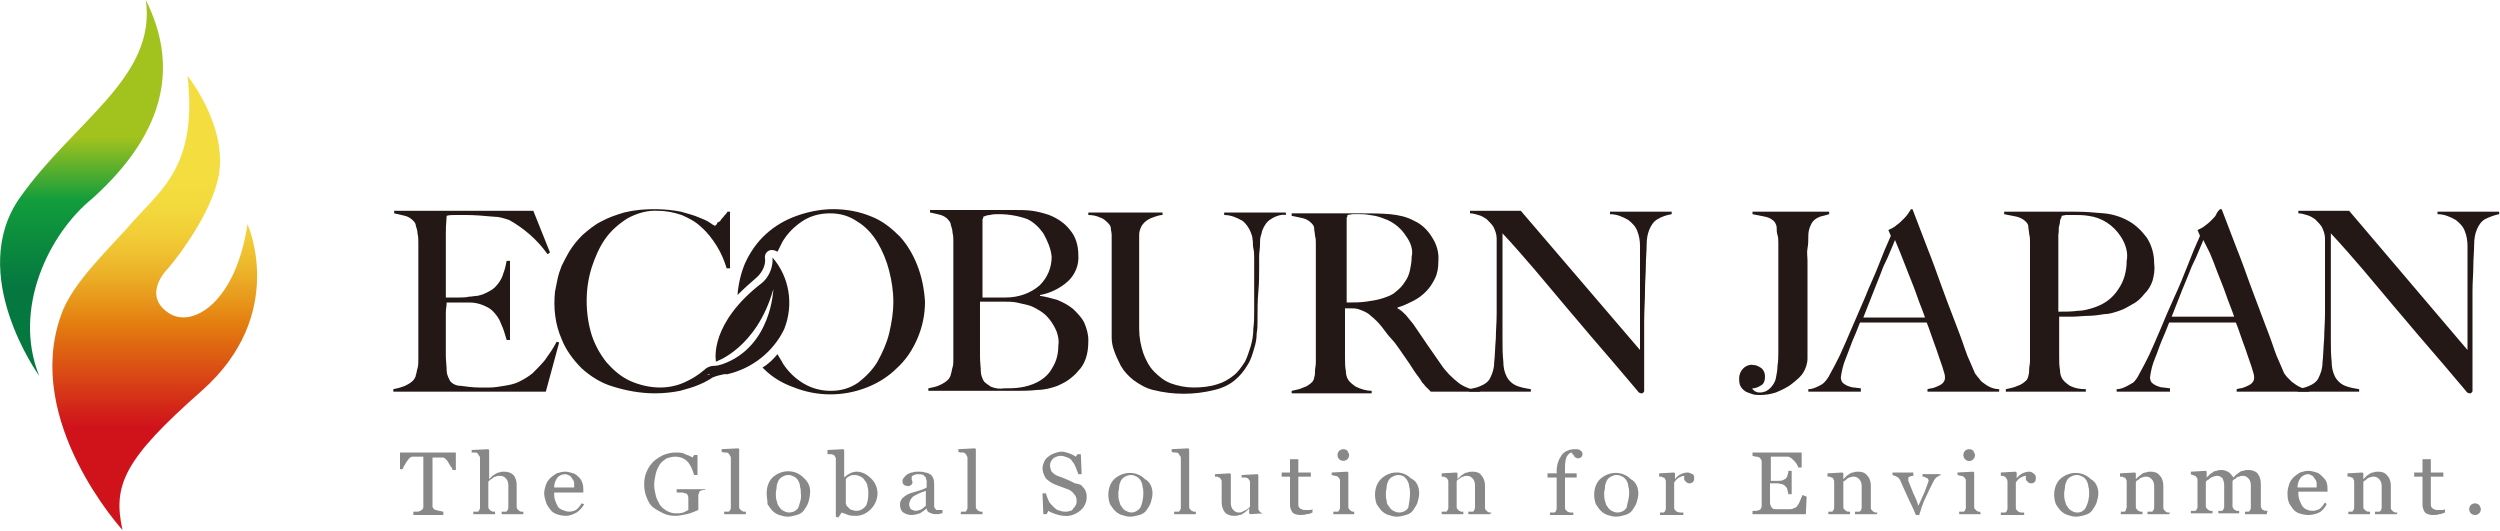 <?xml version="1.0" encoding="utf-8"?>
<!-- Generator: Adobe Illustrator 24.3.0, SVG Export Plug-In . SVG Version: 6.00 Build 0)  -->
<svg version="1.1" id="レイヤー_1" xmlns="http://www.w3.org/2000/svg" xmlns:xlink="http://www.w3.org/1999/xlink" x="0px"
	 y="0px" viewBox="0 0 300 63.7" style="enable-background:new 0 0 300 63.7;" xml:space="preserve">
<style type="text/css">
	.st0{fill:#888888;}
	.st1{fill:url(#SVGID_1_);}
	.st2{fill:url(#SVGID_2_);}
	.st3{fill:#231815;}
</style>
<g>
	<path class="st0" d="M54.7,56.4h-0.4c0-0.2-0.1-0.3-0.2-0.4c-0.1-0.2-0.2-0.3-0.3-0.5c-0.1-0.2-0.2-0.3-0.3-0.4
		c-0.1-0.1-0.2-0.2-0.4-0.2c-0.1,0-0.3,0-0.4,0h-0.8v5.8c0,0.1,0,0.2,0.1,0.3c0.1,0.1,0.2,0.2,0.3,0.2c0.1,0,0.3,0.1,0.4,0.1
		c0.2,0,0.3,0.1,0.5,0.1v0.4h-3.6v-0.4H50c0.1,0,0.3,0,0.4-0.1c0.1,0,0.2-0.1,0.3-0.2c0.1-0.1,0.1-0.2,0.1-0.3v-6H50h-0.5
		c-0.1,0-0.3,0.1-0.4,0.2c-0.1,0.1-0.2,0.3-0.3,0.4c-0.1,0.2-0.2,0.3-0.3,0.5c-0.1,0.1-0.1,0.3-0.2,0.4H48v-2h6.7L54.7,56.4z"/>
	<path class="st0" d="M62.8,61.7h-2.6v-0.3h0.3h0.2c0.1,0,0.2-0.1,0.2-0.2C61,61.1,61,61,61,60.8v-2.6c0-0.3-0.1-0.6-0.3-0.8
		c-0.2-0.2-0.4-0.3-0.7-0.3c-0.2,0-0.4,0-0.5,0.1c-0.2,0-0.3,0.1-0.4,0.2c-0.1,0.1-0.2,0.1-0.3,0.2l-0.2,0.2v3c0,0.1,0,0.2,0.1,0.3
		c0.1,0.1,0.1,0.1,0.2,0.2c0.1,0,0.2,0.1,0.2,0.1h0.3v0.3h-2.6v-0.3h0.3h0.2c0.1,0,0.2-0.1,0.2-0.2c0.1-0.1,0.1-0.2,0.1-0.3V55
		c0-0.1,0-0.2-0.1-0.3c-0.1-0.1-0.1-0.2-0.2-0.3c-0.1-0.1-0.2-0.1-0.3-0.1c-0.1,0-0.3,0-0.4,0V54l2-0.1l0.1,0.1v3.5l0,0l0.3-0.3
		c0.1-0.1,0.2-0.2,0.4-0.3c0.2-0.1,0.3-0.2,0.5-0.2c0.2-0.1,0.4-0.1,0.6-0.1c0.4,0,0.8,0.1,1.1,0.4c0.3,0.3,0.4,0.8,0.4,1.2v2.6
		c0,0.1,0,0.2,0.1,0.3c0.1,0.1,0.1,0.1,0.2,0.2l0.2,0.1h0.3L62.8,61.7z"/>
	<path class="st0" d="M70.1,60.5c-0.2,0.4-0.5,0.7-0.9,1c-0.4,0.2-0.8,0.4-1.3,0.4c-0.4,0-0.8-0.1-1.1-0.2c-0.3-0.1-0.6-0.3-0.8-0.6
		c-0.2-0.3-0.4-0.5-0.5-0.9c-0.1-0.3-0.2-0.7-0.2-1c0-0.3,0.1-0.7,0.2-1c0.1-0.3,0.3-0.6,0.5-0.8c0.2-0.2,0.5-0.4,0.8-0.6
		c0.3-0.1,0.7-0.2,1-0.2c0.3,0,0.7,0.1,1,0.2c0.3,0.1,0.5,0.3,0.7,0.5c0.2,0.2,0.3,0.4,0.4,0.7c0.1,0.3,0.1,0.6,0.1,0.8v0.3h-3.5
		c0,0.3,0,0.6,0.1,0.9c0.1,0.3,0.2,0.5,0.3,0.7c0.1,0.2,0.3,0.4,0.6,0.5c0.3,0.1,0.5,0.2,0.8,0.2c0.3,0,0.6-0.1,0.8-0.2
		c0.3-0.2,0.5-0.5,0.7-0.8L70.1,60.5z M68.9,58.6c0-0.2,0-0.4,0-0.6c0-0.2-0.1-0.4-0.2-0.5c-0.1-0.2-0.2-0.3-0.3-0.4
		c-0.2-0.1-0.4-0.2-0.6-0.2c-0.4,0-0.7,0.2-0.9,0.4c-0.3,0.4-0.4,0.8-0.4,1.2H68.9z"/>
	<path class="st0" d="M84.7,58.8h-0.3c-0.1,0-0.2,0-0.3,0.1c-0.1,0-0.2,0.1-0.2,0.2c0,0.1-0.1,0.2-0.1,0.3v1.4c0,0.2,0,0.3,0,0.4
		c-0.5,0.2-0.9,0.4-1.4,0.5c-0.5,0.1-0.9,0.2-1.4,0.2c-0.5,0-1-0.1-1.4-0.3c-0.4-0.2-0.8-0.4-1.2-0.7c-0.4-0.3-0.6-0.7-0.8-1.2
		c-0.2-0.5-0.3-1-0.3-1.6c0-0.5,0.1-1.1,0.3-1.5c0.2-0.5,0.5-0.9,0.8-1.2c0.3-0.3,0.8-0.6,1.2-0.8c0.5-0.2,1-0.3,1.5-0.3
		c0.4,0,0.8,0,1.1,0.2c0.3,0.1,0.6,0.2,0.9,0.4l0.2-0.3h0.4V57h-0.4c-0.1-0.3-0.2-0.6-0.3-0.8c-0.1-0.3-0.3-0.5-0.4-0.7
		c-0.4-0.5-1-0.7-1.6-0.7c-0.3,0-0.7,0.1-1,0.2c-0.3,0.2-0.6,0.4-0.8,0.7c-0.2,0.3-0.4,0.7-0.5,1.1c-0.1,0.5-0.2,0.9-0.2,1.4
		c0,0.4,0.1,0.9,0.2,1.3c0.1,0.4,0.3,0.7,0.5,1.1c0.2,0.3,0.5,0.5,0.8,0.7c0.4,0.2,0.7,0.3,1.1,0.3c0.3,0,0.6,0,0.9-0.1
		c0.2-0.1,0.4-0.2,0.6-0.3c0-0.2,0-0.4,0-0.5v-0.9c0-0.1,0-0.3-0.1-0.4c0-0.1-0.1-0.2-0.3-0.2c-0.2-0.1-0.3-0.1-0.5-0.1h-0.5v-0.4
		h3.3L84.7,58.8z"/>
	<path class="st0" d="M89.5,61.7h-2.6v-0.3h0.3h0.2c0.1,0,0.2-0.1,0.2-0.2c0.1-0.1,0.1-0.2,0.1-0.3V55c0-0.1,0-0.2-0.1-0.3
		c0-0.1-0.1-0.2-0.2-0.3c-0.1-0.1-0.2-0.1-0.4-0.1c-0.1,0-0.3,0-0.4-0.1v-0.3l2-0.1l0.1,0.1v6.9c0,0.1,0,0.2,0.1,0.3
		c0.1,0.1,0.1,0.1,0.2,0.2c0.1,0,0.2,0.1,0.2,0.1h0.3L89.5,61.7z"/>
	<path class="st0" d="M97.2,59.2c0,0.4-0.1,0.7-0.2,1.1c-0.1,0.3-0.3,0.6-0.5,0.9c-0.2,0.3-0.5,0.5-0.9,0.6
		c-0.4,0.1-0.7,0.2-1.1,0.2c-0.3,0-0.7-0.1-1-0.2c-0.3-0.1-0.6-0.3-0.8-0.5c-0.2-0.2-0.4-0.5-0.6-0.8C92.1,60,92,59.6,92,59.2
		c0-0.7,0.2-1.4,0.7-1.9c1.1-1,2.7-1,3.7,0C97,57.8,97.3,58.5,97.2,59.2z M96.1,59.2c0-0.3,0-0.5-0.1-0.8c0-0.3-0.1-0.5-0.2-0.7
		c-0.1-0.2-0.3-0.4-0.5-0.5c-0.2-0.1-0.4-0.2-0.7-0.2c-0.3,0-0.5,0.1-0.7,0.2c-0.2,0.1-0.4,0.3-0.5,0.5c-0.1,0.2-0.2,0.5-0.2,0.7
		c0,0.3-0.1,0.5-0.1,0.8c0,0.3,0,0.6,0.1,0.9c0.1,0.3,0.1,0.5,0.3,0.7c0.1,0.2,0.3,0.4,0.5,0.5c0.2,0.1,0.4,0.2,0.7,0.2
		c0.4,0,0.9-0.2,1.1-0.6C96,60.3,96.2,59.8,96.1,59.2L96.1,59.2z"/>
	<path class="st0" d="M105.3,59.2c0,0.7-0.3,1.4-0.8,1.9c-0.5,0.5-1.1,0.8-1.8,0.8c-0.3,0-0.6,0-0.9-0.1c-0.3-0.1-0.5-0.2-0.8-0.3
		l-0.4,0.6l-0.3-0.1c0-0.3,0-0.6,0-0.9s0-0.7,0-1v-5c0-0.1,0-0.2-0.1-0.3c0-0.1-0.1-0.2-0.2-0.2c-0.1-0.1-0.2-0.1-0.3-0.1
		c-0.1,0-0.3,0-0.4,0V54l1.9-0.1l0.1,0.1v3.3l0,0c0.2-0.2,0.5-0.4,0.7-0.5c0.2-0.1,0.5-0.2,0.8-0.2c0.6,0,1.2,0.3,1.6,0.7
		C105,57.8,105.3,58.5,105.3,59.2z M104.2,59.2c0-0.3,0-0.5-0.1-0.8c0-0.2-0.1-0.5-0.3-0.7c-0.1-0.2-0.3-0.4-0.5-0.5
		c-0.2-0.1-0.5-0.2-0.7-0.2c-0.2,0-0.4,0-0.6,0.1c-0.2,0.1-0.4,0.2-0.5,0.4v2.9c0,0.1,0.1,0.2,0.1,0.3c0.1,0.1,0.2,0.2,0.3,0.3
		c0.1,0.1,0.2,0.2,0.4,0.2c0.2,0.1,0.3,0.1,0.5,0.1c0.4,0,0.8-0.2,1.1-0.6C104.1,60.4,104.2,59.8,104.2,59.2L104.2,59.2z"/>
	<path class="st0" d="M113,61.6l-0.4,0.1c-0.1,0-0.3,0-0.4,0c-0.2,0-0.5-0.1-0.7-0.2c-0.2-0.1-0.3-0.3-0.3-0.5l0,0
		c-0.2,0.2-0.5,0.4-0.8,0.6c-0.3,0.1-0.7,0.2-1,0.2c-0.4,0-0.7-0.1-1-0.3c-0.3-0.2-0.4-0.6-0.4-0.9c0-0.2,0-0.4,0.1-0.5
		c0.1-0.2,0.1-0.3,0.3-0.4c0.1-0.1,0.2-0.2,0.4-0.3c0.1-0.1,0.3-0.1,0.4-0.2l1-0.3c0.3-0.1,0.7-0.2,1-0.4v-0.5c0-0.1,0-0.2,0-0.3
		c0-0.1-0.1-0.2-0.1-0.4c-0.1-0.1-0.2-0.2-0.3-0.3c-0.2-0.1-0.4-0.1-0.6-0.1c-0.2,0-0.3,0-0.5,0.1c-0.1,0-0.2,0.1-0.3,0.2
		c0,0.1,0,0.2,0,0.3c0,0.1,0.1,0.2,0.1,0.4c0,0.1-0.1,0.3-0.2,0.3c-0.1,0.1-0.3,0.2-0.5,0.1c-0.2,0-0.3-0.1-0.4-0.2
		c-0.1-0.1-0.1-0.3-0.1-0.4c0-0.2,0.1-0.3,0.2-0.4c0.1-0.2,0.3-0.3,0.4-0.4c0.2-0.1,0.4-0.2,0.6-0.2c0.2-0.1,0.4-0.1,0.7-0.1
		c0.3,0,0.5,0,0.8,0.1c0.2,0,0.4,0.1,0.6,0.2c0.2,0.1,0.3,0.3,0.4,0.5c0.1,0.3,0.1,0.5,0.1,0.8c0,0.5,0,0.9,0,1.3s0,0.8,0,1.2
		c0,0.1,0,0.2,0.1,0.3c0.1,0.1,0.1,0.2,0.2,0.2c0.1,0,0.2,0,0.3,0h0.4V61.6z M111.1,58.9c-0.3,0.1-0.6,0.2-0.8,0.3
		c-0.2,0.1-0.4,0.2-0.6,0.3c-0.2,0.1-0.3,0.3-0.4,0.4c-0.1,0.2-0.2,0.4-0.2,0.6c0,0.2,0.1,0.5,0.2,0.6c0.2,0.1,0.4,0.2,0.6,0.2
		c0.2,0,0.5-0.1,0.7-0.2c0.2-0.1,0.3-0.3,0.5-0.4L111.1,58.9z"/>
	<path class="st0" d="M117.9,61.7h-2.6v-0.3h0.3h0.2c0.1,0,0.2-0.1,0.2-0.2c0.1-0.1,0.1-0.2,0.1-0.3V55c0-0.1,0-0.2-0.1-0.3
		c0-0.1-0.1-0.2-0.2-0.3c-0.1-0.1-0.2-0.1-0.4-0.1c-0.1,0-0.3,0-0.4-0.1v-0.3l2-0.1l0.1,0.1v6.9c0,0.1,0,0.2,0.1,0.3
		c0.1,0.1,0.1,0.1,0.2,0.2c0.1,0,0.2,0.1,0.2,0.1h0.3L117.9,61.7z"/>
	<path class="st0" d="M129.9,58.4c0.2,0.2,0.3,0.3,0.4,0.6c0.1,0.2,0.1,0.5,0.1,0.7c0,0.6-0.3,1.2-0.8,1.6c-0.5,0.4-1.2,0.7-1.9,0.6
		c-0.3,0-0.7-0.1-1-0.2c-0.3-0.1-0.6-0.2-0.9-0.4l-0.2,0.4h-0.4l-0.1-2.5h0.4c0.1,0.3,0.2,0.6,0.3,0.8c0.1,0.3,0.3,0.5,0.5,0.7
		c0.2,0.2,0.4,0.4,0.6,0.5c0.3,0.1,0.6,0.2,0.9,0.2c0.2,0,0.4,0,0.6-0.1c0.2,0,0.3-0.1,0.4-0.3c0.1-0.1,0.2-0.2,0.3-0.4
		c0.1-0.2,0.1-0.4,0.1-0.5c0-0.3-0.1-0.6-0.3-0.8c-0.2-0.3-0.5-0.5-0.8-0.6l-0.8-0.3l-0.8-0.3c-0.4-0.2-0.7-0.4-1-0.7
		c-0.2-0.3-0.4-0.8-0.4-1.2c0-0.3,0.1-0.5,0.2-0.8c0.1-0.2,0.3-0.5,0.5-0.6c0.2-0.2,0.5-0.3,0.7-0.4c0.3-0.1,0.6-0.2,0.9-0.2
		c0.3,0,0.6,0.1,0.9,0.2c0.3,0.1,0.5,0.2,0.8,0.4l0.2-0.3h0.4l0.1,2.4h-0.4c-0.1-0.3-0.2-0.5-0.3-0.8c-0.1-0.2-0.2-0.5-0.4-0.7
		c-0.1-0.2-0.3-0.4-0.6-0.5c-0.3-0.1-0.5-0.2-0.8-0.2c-0.3,0-0.6,0.1-0.9,0.3c-0.2,0.2-0.4,0.5-0.4,0.8c0,0.3,0.1,0.6,0.2,0.8
		c0.2,0.2,0.4,0.4,0.7,0.5c0.3,0.1,0.5,0.2,0.8,0.3c0.2,0.1,0.5,0.2,0.7,0.3c0.2,0.1,0.4,0.2,0.6,0.3
		C129.6,58.1,129.8,58.2,129.9,58.4z"/>
	<path class="st0" d="M138.3,59.2c0,0.4-0.1,0.7-0.2,1.1c-0.1,0.3-0.3,0.6-0.5,0.9c-0.2,0.3-0.5,0.5-0.9,0.6
		c-0.4,0.1-0.7,0.2-1.1,0.2c-0.3,0-0.7-0.1-1-0.2c-0.3-0.1-0.6-0.3-0.8-0.5c-0.2-0.2-0.4-0.5-0.6-0.8c-0.1-0.3-0.2-0.7-0.2-1.1
		c0-0.7,0.2-1.4,0.7-1.9c1.1-1,2.7-1,3.7,0C138,57.8,138.3,58.5,138.3,59.2z M137.2,59.2c0-0.3,0-0.5-0.1-0.8c0-0.3-0.1-0.5-0.2-0.7
		c-0.1-0.2-0.3-0.4-0.5-0.5c-0.2-0.1-0.4-0.2-0.7-0.2c-0.3,0-0.5,0.1-0.7,0.2c-0.2,0.1-0.4,0.3-0.5,0.5c-0.1,0.2-0.2,0.5-0.2,0.7
		c0,0.3-0.1,0.5-0.1,0.8c0,0.3,0,0.6,0.1,0.9c0.1,0.3,0.1,0.5,0.3,0.7c0.1,0.2,0.3,0.4,0.5,0.5c0.2,0.1,0.4,0.2,0.7,0.2
		c0.4,0,0.9-0.3,1.1-0.7C137.1,60.3,137.2,59.7,137.2,59.2L137.2,59.2z"/>
	<path class="st0" d="M143.5,61.7h-2.6v-0.3h0.3h0.2c0.1,0,0.2-0.1,0.2-0.2c0.1-0.1,0.1-0.2,0.1-0.3V55c0-0.1,0-0.2-0.1-0.3
		c-0.1-0.1-0.1-0.2-0.2-0.3c-0.1-0.1-0.2-0.1-0.4-0.1c-0.1,0-0.3,0-0.4-0.1v-0.3l2-0.1l0.1,0.1v6.9c0,0.1,0,0.2,0.1,0.3
		c0.1,0.1,0.1,0.1,0.2,0.2c0.1,0,0.2,0.1,0.2,0.1h0.3V61.7z"/>
	<path class="st0" d="M151.7,61.6l-1.7,0.1l-0.1-0.1V61l0,0l-0.3,0.3c-0.1,0.1-0.2,0.2-0.4,0.3c-0.1,0.1-0.3,0.2-0.5,0.2
		c-0.2,0.1-0.4,0.1-0.6,0.1c-0.4,0-0.8-0.1-1.1-0.4c-0.3-0.4-0.4-0.8-0.4-1.3v-2.4c0-0.1,0-0.2-0.1-0.3c-0.1-0.1-0.1-0.2-0.2-0.2
		c-0.1,0-0.2-0.1-0.2-0.1h-0.3v-0.3l1.8-0.1l0.1,0.1v3.5c0,0.3,0.1,0.6,0.3,0.8c0.2,0.2,0.4,0.3,0.6,0.3c0.2,0,0.4,0,0.5-0.1
		c0.1-0.1,0.3-0.1,0.4-0.2l0.3-0.2c0.1-0.1,0.1-0.1,0.2-0.2v-2.9c0-0.1,0-0.2-0.1-0.3c-0.1-0.2-0.3-0.3-0.5-0.3h-0.4v-0.3l1.9-0.1
		l0.1,0.1v4c0,0.1,0,0.2,0.1,0.3c0.1,0.1,0.1,0.2,0.2,0.2c0.1,0,0.1,0.1,0.2,0.1c0.1,0,0.2,0,0.3,0L151.7,61.6z"/>
	<path class="st0" d="M157.5,61.5c-0.2,0.1-0.4,0.2-0.7,0.2c-0.3,0.1-0.5,0.1-0.8,0.1c-0.3,0-0.7-0.1-0.9-0.3
		c-0.2-0.3-0.3-0.6-0.3-0.9v-3.4h-1v-0.5h1v-1.6h1v1.6h1.5v0.5h-1.5V60c0,0.2,0,0.4,0,0.5c0,0.1,0,0.3,0.1,0.4
		c0.1,0.1,0.2,0.2,0.3,0.2c0.1,0.1,0.3,0.1,0.5,0.1h0.4c0.1,0,0.3,0,0.4-0.1L157.5,61.5z"/>
	<path class="st0" d="M162.5,61.7H160v-0.3h0.3h0.2c0.1,0,0.2-0.1,0.2-0.2c0.1-0.1,0.1-0.2,0.1-0.3v-3.2c0-0.1,0-0.2-0.1-0.3
		c-0.1-0.1-0.1-0.2-0.2-0.2c-0.1-0.1-0.2-0.1-0.3-0.1l-0.4-0.1v-0.3l1.9-0.1l0.1,0.1v4.1c0,0.1,0,0.2,0.1,0.3
		c0.1,0.1,0.1,0.1,0.2,0.2l0.2,0.1h0.2L162.5,61.7z M161.9,54.6c0,0.2-0.1,0.4-0.2,0.5c-0.1,0.1-0.3,0.2-0.5,0.2
		c-0.4,0-0.7-0.3-0.7-0.7c0-0.2,0.1-0.4,0.2-0.5c0.1-0.1,0.3-0.2,0.5-0.2c0.2,0,0.4,0.1,0.5,0.2C161.8,54.3,161.9,54.5,161.9,54.6z"
		/>
	<path class="st0" d="M170.3,59.2c0,0.4-0.1,0.7-0.2,1.1c-0.1,0.3-0.3,0.6-0.5,0.9c-0.2,0.3-0.5,0.5-0.9,0.6
		c-0.4,0.1-0.7,0.2-1.1,0.2c-0.3,0-0.7-0.1-1-0.2c-0.3-0.1-0.6-0.3-0.8-0.5c-0.2-0.2-0.4-0.5-0.6-0.8c-0.1-0.3-0.2-0.7-0.2-1.1
		c0-0.7,0.2-1.4,0.7-1.9c1-1,2.6-1.1,3.6-0.1C170,57.7,170.3,58.4,170.3,59.2L170.3,59.2z M169.2,59.2c0-0.3,0-0.5-0.1-0.8
		c0-0.3-0.1-0.5-0.2-0.7c-0.1-0.2-0.3-0.4-0.4-0.5c-0.2-0.1-0.4-0.2-0.7-0.2c-0.3,0-0.5,0.1-0.7,0.2c-0.2,0.1-0.4,0.3-0.5,0.5
		c-0.1,0.2-0.2,0.5-0.2,0.7c0,0.3-0.1,0.5-0.1,0.8c0,0.3,0,0.6,0.1,0.9c0,0.3,0.1,0.5,0.3,0.7c0.1,0.2,0.3,0.4,0.5,0.5
		c0.2,0.1,0.4,0.2,0.7,0.2c0.4,0,0.9-0.2,1.1-0.6C169.1,60.3,169.2,59.8,169.2,59.2L169.2,59.2z"/>
	<path class="st0" d="M178.8,61.7h-2.6v-0.3h0.3h0.2c0.1,0,0.2-0.1,0.2-0.2c0.1-0.1,0.1-0.3,0.1-0.4v-2.6c0-0.3-0.1-0.6-0.3-0.8
		c-0.2-0.2-0.4-0.3-0.6-0.3c-0.2,0-0.4,0-0.5,0.1c-0.2,0-0.3,0.1-0.4,0.2c-0.1,0.1-0.2,0.1-0.3,0.2c-0.1,0.1-0.1,0.1-0.1,0.2v3
		c0,0.1,0,0.2,0.1,0.3c0.1,0.1,0.1,0.1,0.2,0.2c0.1,0,0.2,0.1,0.2,0.1h0.3v0.3h-2.6v-0.3h0.3h0.2c0.1,0,0.2-0.1,0.2-0.2
		c0.1-0.1,0.1-0.2,0.1-0.3v-3.1c0-0.1,0-0.2-0.1-0.3c-0.1-0.1-0.1-0.2-0.2-0.2c-0.1,0-0.2-0.1-0.2-0.1h-0.3v-0.4l1.8-0.1l0.1,0.1
		v0.7l0,0l0.3-0.3c0.1-0.1,0.2-0.2,0.4-0.3c0.1-0.1,0.3-0.2,0.5-0.2c0.2-0.1,0.4-0.1,0.6-0.1c0.4,0,0.9,0.1,1.1,0.5
		c0.3,0.3,0.4,0.8,0.4,1.2v2.6c0,0.1,0,0.2,0.1,0.3c0.1,0.1,0.1,0.1,0.2,0.2l0.2,0.1h0.3L178.8,61.7z"/>
	<path class="st0" d="M189.9,54.4c0,0.1,0,0.3-0.1,0.4c-0.1,0.1-0.2,0.2-0.4,0.2c-0.1,0-0.2,0-0.3-0.1c-0.1,0-0.2-0.1-0.2-0.2
		c-0.1-0.1-0.1-0.2-0.2-0.2l-0.1-0.2c-0.2,0-0.4,0.2-0.6,0.5c-0.2,0.5-0.2,1-0.2,1.5v0.5h1.4v0.5h-1.4v3.6c0,0.1,0,0.2,0.1,0.3
		c0.1,0.1,0.1,0.1,0.2,0.2c0.1,0,0.2,0.1,0.3,0.1h0.4v0.3h-2.8v-0.3h0.3h0.2c0.1,0,0.2-0.1,0.2-0.2c0.1-0.1,0.1-0.2,0.1-0.3v-3.7
		h-1.1v-0.5h1.1v-0.3c0-0.7,0.2-1.3,0.6-1.9c0.4-0.5,1-0.7,1.6-0.7c0.3,0,0.5,0,0.7,0.2C189.8,54.1,189.8,54.2,189.9,54.4z"/>
	<path class="st0" d="M196.6,59.2c0,0.4-0.1,0.7-0.2,1.1c-0.1,0.3-0.3,0.6-0.5,0.9c-0.2,0.3-0.5,0.5-0.9,0.6
		c-0.4,0.1-0.7,0.2-1.1,0.2c-0.3,0-0.7-0.1-1-0.2c-0.3-0.1-0.6-0.3-0.8-0.5c-0.2-0.2-0.4-0.5-0.6-0.8c-0.1-0.3-0.2-0.7-0.2-1.1
		c0-0.7,0.2-1.4,0.7-1.9c1.1-1,2.7-1,3.7,0C196.3,57.8,196.6,58.5,196.6,59.2z M195.5,59.2c0-0.3,0-0.5-0.1-0.8
		c0-0.3-0.1-0.5-0.2-0.7c-0.1-0.2-0.3-0.4-0.5-0.5c-0.2-0.1-0.4-0.2-0.7-0.2c-0.3,0-0.5,0.1-0.7,0.2c-0.2,0.1-0.4,0.3-0.5,0.5
		c-0.1,0.2-0.2,0.5-0.2,0.7c0,0.3-0.1,0.5-0.1,0.8c0,0.3,0,0.6,0.1,0.9c0.1,0.3,0.1,0.5,0.3,0.7c0.1,0.2,0.3,0.4,0.5,0.5
		c0.2,0.1,0.4,0.2,0.7,0.2c0.4,0,0.9-0.2,1.1-0.6C195.3,60.3,195.5,59.8,195.5,59.2L195.5,59.2z"/>
	<path class="st0" d="M203.3,57.3c0,0.2,0,0.3-0.1,0.5c-0.1,0.1-0.3,0.2-0.4,0.2c-0.2,0-0.3,0-0.5-0.2c-0.1-0.1-0.2-0.2-0.2-0.3
		c0-0.1,0-0.1,0-0.2c0-0.1,0-0.1,0-0.2c-0.2,0-0.4,0.1-0.6,0.2c-0.2,0.1-0.4,0.3-0.6,0.6v3c0,0.1,0,0.2,0.1,0.3
		c0.1,0.1,0.1,0.1,0.2,0.2c0.1,0,0.2,0.1,0.4,0.1h0.4v0.3h-2.8v-0.3h0.2h0.2c0.1,0,0.2-0.1,0.2-0.2c0.1-0.1,0.1-0.2,0.1-0.4v-3.1
		c0-0.1,0-0.2-0.1-0.3c0-0.1-0.1-0.2-0.2-0.2c-0.1,0-0.2-0.1-0.2-0.1h-0.3v-0.4l1.8-0.1l0.1,0.1v0.7l0,0c0.2-0.3,0.5-0.5,0.7-0.6
		c0.2-0.1,0.5-0.2,0.8-0.2c0.2,0,0.4,0.1,0.6,0.2C203.2,56.9,203.3,57.1,203.3,57.3z"/>
	<path class="st0" d="M216.8,59.6l-0.1,2.1h-6.4v-0.4c0.1,0,0.2,0,0.4,0c0.1,0,0.2,0,0.4-0.1c0.1,0,0.2-0.1,0.2-0.2
		c0.1-0.1,0.1-0.2,0.1-0.3v-5.3c0-0.1,0-0.2-0.1-0.3c-0.1-0.1-0.1-0.2-0.2-0.2c-0.1-0.1-0.3-0.1-0.4-0.1l-0.4-0.1v-0.4h5.9v1.8h-0.4
		c-0.1-0.3-0.3-0.6-0.5-0.8c-0.2-0.2-0.4-0.4-0.7-0.5h-0.4h-1.7v2.9h0.9c0.2,0,0.4,0,0.6-0.1c0.1-0.1,0.3-0.1,0.3-0.2
		c0.1-0.1,0.2-0.2,0.2-0.4c0.1-0.2,0.1-0.3,0.1-0.5h0.4v2.8h-0.4c0-0.2-0.1-0.3-0.1-0.5c0-0.1-0.1-0.3-0.2-0.4
		c-0.1-0.1-0.2-0.2-0.4-0.3c-0.2,0-0.4-0.1-0.6-0.1h-0.9v2.2c0,0.2,0,0.3,0.1,0.5c0,0.1,0.1,0.2,0.2,0.3c0.1,0.1,0.3,0.1,0.4,0.1
		c0.2,0,0.5,0,0.7,0h0.5h0.5c0.1,0,0.3,0,0.4-0.1c0.1,0,0.2-0.1,0.3-0.1c0.2-0.2,0.4-0.5,0.5-0.8c0.1-0.2,0.2-0.5,0.3-0.7
		L216.8,59.6z"/>
	<path class="st0" d="M225.2,61.7h-2.6v-0.3h0.3h0.2c0.1,0,0.2-0.1,0.2-0.2c0.1-0.1,0.1-0.2,0.1-0.3v-2.6c0-0.3-0.1-0.6-0.3-0.8
		c-0.2-0.2-0.4-0.3-0.6-0.3c-0.2,0-0.4,0-0.5,0.1c-0.2,0-0.3,0.1-0.4,0.2c-0.1,0.1-0.2,0.2-0.3,0.2c-0.1,0.1-0.1,0.1-0.1,0.2v2.9
		c0,0.1,0,0.2,0.1,0.3c0.1,0.1,0.1,0.1,0.2,0.2c0.1,0,0.2,0.1,0.2,0.1h0.3v0.3h-2.6v-0.3h0.2h0.2c0.1,0,0.2-0.1,0.2-0.2
		c0.1-0.1,0.1-0.2,0.1-0.3v-3.1c0-0.1,0-0.2-0.1-0.3c0-0.1-0.1-0.2-0.2-0.2c-0.1,0-0.2-0.1-0.2-0.1h-0.3v-0.4l1.8-0.1l0.1,0.1v0.7
		l0,0l0.3-0.3c0.1-0.1,0.2-0.2,0.4-0.3c0.1-0.1,0.3-0.2,0.5-0.2c0.2-0.1,0.4-0.1,0.6-0.1c0.4,0,0.8,0.1,1.1,0.5
		c0.3,0.3,0.4,0.8,0.4,1.2v2.6c0,0.1,0,0.2,0.1,0.3c0.1,0.1,0.1,0.1,0.2,0.2l0.2,0.1h0.3L225.2,61.7z"/>
	<path class="st0" d="M233,57c-0.2,0-0.3,0.1-0.5,0.2c-0.2,0.1-0.3,0.3-0.4,0.4l-0.7,1.4c-0.2,0.5-0.5,1-0.7,1.6
		c-0.1,0.2-0.1,0.3-0.2,0.6l-0.2,0.6h-0.4c-0.3-0.8-0.7-1.5-1-2.2s-0.6-1.3-0.9-2c-0.1-0.2-0.2-0.3-0.4-0.4
		c-0.1-0.1-0.3-0.1-0.5-0.2v-0.3h2.5v0.4c-0.1,0-0.3,0-0.4,0.1c-0.2,0-0.2,0.1-0.2,0.2c0,0,0,0,0,0.1c0,0,0,0.1,0,0.2l0.6,1.5
		c0.3,0.6,0.5,1.1,0.6,1.5l0.5-1.1c0.2-0.4,0.4-0.9,0.6-1.5c0-0.1,0.1-0.2,0.1-0.3c0-0.1,0.1-0.2,0-0.2c0-0.1,0-0.1-0.1-0.2
		l-0.2-0.1c-0.1,0-0.2-0.1-0.2-0.1h-0.2v-0.3h2L233,57z"/>
	<path class="st0" d="M237.7,61.7h-2.6v-0.3h0.3h0.2c0.1,0,0.2-0.1,0.2-0.2c0.1-0.1,0.1-0.2,0.1-0.3v-3.2c0-0.1,0-0.2-0.1-0.3
		c-0.1-0.1-0.1-0.2-0.2-0.2c-0.1-0.1-0.2-0.1-0.3-0.1l-0.4-0.1v-0.3l1.9-0.1l0.1,0.1v4.1c0,0.1,0,0.2,0.1,0.3
		c0.1,0.1,0.1,0.1,0.2,0.2l0.2,0.1h0.2L237.7,61.7z M237,54.6c0,0.2-0.1,0.4-0.2,0.5c-0.3,0.3-0.7,0.3-1,0c-0.1-0.1-0.2-0.3-0.2-0.5
		c0-0.2,0.1-0.4,0.2-0.5c0.1-0.1,0.3-0.2,0.5-0.2c0.2,0,0.4,0.1,0.5,0.2C236.9,54.3,237,54.5,237,54.6z"/>
	<path class="st0" d="M244.3,57.3c0,0.2,0,0.3-0.1,0.5c-0.1,0.1-0.2,0.2-0.4,0.2c-0.2,0-0.3,0-0.5-0.2c-0.1-0.1-0.2-0.2-0.2-0.3
		c0-0.1,0-0.1,0-0.2v-0.2c-0.2,0-0.4,0.1-0.6,0.2c-0.2,0.1-0.4,0.3-0.6,0.6v3c0,0.1,0,0.2,0.1,0.3c0.1,0.1,0.1,0.1,0.2,0.2
		c0.1,0,0.2,0.1,0.3,0.1h0.4v0.3h-2.8v-0.3h0.3h0.2c0.1,0,0.2-0.1,0.2-0.2c0.1-0.1,0.1-0.2,0.1-0.4v-3.1c0-0.2-0.1-0.4-0.3-0.6
		c-0.1,0-0.2-0.1-0.2-0.1h-0.3v-0.4l1.8-0.1l0.1,0.1v0.7l0,0c0.2-0.3,0.5-0.5,0.7-0.6c0.2-0.1,0.5-0.2,0.8-0.2
		c0.2,0,0.4,0.1,0.5,0.2C244.2,56.9,244.3,57.1,244.3,57.3z"/>
	<path class="st0" d="M251.8,59.2c0,0.4-0.1,0.7-0.2,1.1c-0.1,0.3-0.3,0.6-0.5,0.9c-0.2,0.3-0.5,0.5-0.9,0.6
		c-0.4,0.1-0.7,0.2-1.1,0.2c-0.3,0-0.7-0.1-1-0.2c-0.3-0.1-0.6-0.3-0.8-0.5c-0.2-0.2-0.4-0.5-0.6-0.8c-0.1-0.3-0.2-0.7-0.2-1.1
		c0-0.7,0.2-1.4,0.7-1.9c1.1-1,2.7-1,3.7,0C251.5,57.8,251.8,58.5,251.8,59.2z M250.7,59.2c0-0.3,0-0.5-0.1-0.8
		c0-0.3-0.1-0.5-0.2-0.7c-0.1-0.2-0.3-0.4-0.5-0.5c-0.2-0.1-0.4-0.2-0.7-0.2c-0.3,0-0.5,0.1-0.7,0.2c-0.2,0.1-0.4,0.3-0.5,0.5
		c-0.1,0.2-0.2,0.5-0.2,0.7c0,0.3-0.1,0.5-0.1,0.8c0,0.3,0,0.6,0.1,0.9c0.1,0.3,0.1,0.5,0.3,0.7c0.1,0.2,0.3,0.4,0.5,0.5
		c0.6,0.4,1.4,0.2,1.7-0.4c0,0,0,0,0,0C250.6,60.3,250.7,59.7,250.7,59.2L250.7,59.2z"/>
	<path class="st0" d="M260.3,61.7h-2.6v-0.3h0.3h0.2c0.1,0,0.2-0.1,0.2-0.2c0.1-0.1,0.1-0.2,0.1-0.3v-2.6c0-0.3-0.1-0.6-0.3-0.8
		c-0.2-0.2-0.4-0.3-0.6-0.3c-0.2,0-0.4,0-0.5,0.1c-0.2,0-0.3,0.1-0.4,0.2c-0.1,0.1-0.2,0.1-0.3,0.2c-0.1,0.1-0.1,0.1-0.1,0.2v2.9
		c0,0.1,0,0.2,0.1,0.3c0.1,0.1,0.1,0.1,0.2,0.2c0.1,0,0.2,0.1,0.2,0.1h0.3v0.3h-2.6v-0.3h0.2h0.2c0.1,0,0.2-0.1,0.2-0.2
		c0-0.1,0.1-0.2,0.1-0.3v-3.1c0-0.1,0-0.2-0.1-0.3c0-0.1-0.1-0.2-0.2-0.2c-0.1,0-0.2-0.1-0.2-0.1h-0.3v-0.4l1.8-0.1l0.1,0.1v0.7l0,0
		l0.3-0.3c0.1-0.1,0.3-0.2,0.4-0.3c0.1-0.1,0.3-0.2,0.5-0.2c0.2-0.1,0.4-0.1,0.6-0.1c0.4,0,0.8,0.1,1.1,0.5c0.3,0.3,0.4,0.8,0.4,1.2
		v2.6c0,0.1,0,0.2,0.1,0.3c0.1,0.1,0.1,0.1,0.2,0.2l0.2,0.1h0.3L260.3,61.7z"/>
	<path class="st0" d="M272,61.7h-2.6v-0.3h0.2h0.2c0.1,0,0.2-0.1,0.2-0.2c0.1-0.1,0.1-0.2,0.1-0.3v-2.7c0-0.3-0.1-0.6-0.3-0.8
		c-0.2-0.2-0.4-0.3-0.6-0.3c-0.2,0-0.3,0-0.5,0.1c-0.2,0-0.3,0.1-0.4,0.2c-0.1,0.1-0.2,0.1-0.3,0.2c-0.1,0.1-0.1,0.1-0.1,0.2v2.9
		c0,0.1,0,0.2,0.1,0.3c0,0.1,0.1,0.1,0.2,0.2l0.2,0.1h0.3v0.3h-2.5v-0.3h0.2h0.2c0.1,0,0.2-0.1,0.2-0.2c0.1-0.1,0.1-0.2,0.1-0.3
		v-2.6c0-0.3-0.1-0.6-0.2-0.8c-0.2-0.2-0.4-0.3-0.6-0.3c-0.2,0-0.3,0-0.5,0.1c-0.2,0.1-0.3,0.1-0.4,0.2c-0.1,0.1-0.2,0.2-0.3,0.2
		l-0.2,0.2v2.9c0,0.1,0,0.2,0.1,0.3c0.1,0.1,0.1,0.1,0.2,0.2c0.1,0,0.2,0.1,0.2,0.1h0.3v0.3h-2.6v-0.3h0.3h0.2
		c0.1,0,0.2-0.1,0.2-0.2c0.1-0.1,0.1-0.2,0.1-0.3v-3.2c0-0.1,0-0.2-0.1-0.3c-0.1-0.1-0.1-0.2-0.2-0.2c-0.1,0-0.2-0.1-0.2-0.1
		c-0.1,0-0.2,0-0.3-0.1v-0.3l1.8-0.1l0.1,0.1v0.7l0,0l0.3-0.3c0.1-0.1,0.2-0.2,0.4-0.3c0.1-0.1,0.3-0.2,0.5-0.2
		c0.2-0.1,0.4-0.1,0.6-0.1c0.3,0,0.6,0.1,0.9,0.3c0.2,0.2,0.4,0.4,0.5,0.6l0.3-0.3c0.1-0.1,0.3-0.2,0.4-0.3c0.1-0.1,0.3-0.2,0.5-0.2
		c0.2-0.1,0.4-0.1,0.6-0.1c0.4,0,0.8,0.1,1.1,0.4c0.3,0.4,0.4,0.8,0.4,1.3v2.6c0,0.1,0,0.2,0.1,0.3c0,0.1,0.1,0.2,0.2,0.2l0.2,0.1
		h0.3L272,61.7z"/>
	<path class="st0" d="M279.2,60.5c-0.2,0.4-0.5,0.8-0.9,1c-0.4,0.2-0.9,0.3-1.3,0.3c-0.4,0-0.8-0.1-1.1-0.2
		c-0.3-0.1-0.6-0.3-0.8-0.6c-0.2-0.3-0.4-0.5-0.5-0.9c-0.1-0.3-0.1-0.7-0.1-1c0-0.3,0.1-0.7,0.2-1c0.1-0.3,0.3-0.6,0.5-0.8
		c0.2-0.2,0.5-0.4,0.8-0.6c0.3-0.1,0.7-0.2,1-0.2c0.3,0,0.7,0.1,1,0.2c0.3,0.1,0.5,0.3,0.7,0.5c0.2,0.2,0.4,0.4,0.5,0.7
		c0.1,0.3,0.1,0.6,0.1,0.8V59h-3.5c0,0.3,0,0.6,0.1,0.9c0.1,0.3,0.2,0.5,0.3,0.7c0.1,0.2,0.3,0.4,0.5,0.5c0.2,0.1,0.5,0.2,0.8,0.2
		c0.3,0,0.6-0.1,0.8-0.2c0.3-0.2,0.5-0.5,0.7-0.8L279.2,60.5z M278,58.6c0-0.2,0-0.4,0-0.6c0-0.2-0.1-0.4-0.2-0.5
		c-0.1-0.2-0.2-0.3-0.3-0.4c-0.2-0.1-0.4-0.2-0.5-0.2c-0.4,0-0.7,0.2-0.9,0.4c-0.3,0.4-0.4,0.8-0.4,1.2H278z"/>
	<path class="st0" d="M287.6,61.7H285v-0.3h0.3h0.2c0.1,0,0.2-0.1,0.2-0.2c0.1-0.1,0.1-0.2,0.1-0.3v-2.6c0-0.3-0.1-0.6-0.3-0.8
		c-0.2-0.2-0.4-0.3-0.6-0.3c-0.2,0-0.4,0-0.5,0.1c-0.2,0-0.3,0.1-0.4,0.2c-0.1,0.1-0.2,0.2-0.3,0.2c-0.1,0.1-0.1,0.2-0.1,0.2v2.9
		c0,0.1,0,0.2,0.1,0.3c0.1,0.1,0.1,0.1,0.2,0.2c0.1,0,0.2,0.1,0.2,0.1h0.3v0.3h-2.6v-0.3h0.2h0.2c0.1,0,0.2-0.1,0.2-0.2
		c0.1-0.1,0.1-0.2,0.1-0.3v-3.1c0-0.1,0-0.2-0.1-0.3c0-0.1-0.1-0.2-0.2-0.2c-0.1,0-0.2-0.1-0.2-0.1h-0.3v-0.4l1.8-0.1l0.1,0.1v0.7
		l0,0l0.3-0.3c0.1-0.1,0.2-0.2,0.4-0.3c0.1-0.1,0.3-0.2,0.5-0.2c0.2-0.1,0.4-0.1,0.6-0.1c0.4,0,0.8,0.1,1.1,0.5
		c0.3,0.3,0.4,0.8,0.4,1.2v2.6c0,0.1,0,0.2,0.1,0.3c0.1,0.1,0.1,0.1,0.2,0.2l0.2,0.1h0.3L287.6,61.7z"/>
	<path class="st0" d="M293.4,61.5c-0.2,0.1-0.5,0.2-0.7,0.2c-0.2,0.1-0.5,0.1-0.8,0.1c-0.3,0-0.7-0.1-0.9-0.3
		c-0.2-0.3-0.3-0.6-0.3-0.9v-3.4h-1v-0.5h1v-1.6h1v1.6h1.5v0.5h-1.5V60c0,0.2,0,0.4,0,0.5c0,0.1,0,0.3,0.1,0.4
		c0.1,0.1,0.2,0.2,0.3,0.2c0.1,0.1,0.3,0.1,0.5,0.1h0.4c0.1,0,0.3,0,0.4-0.1L293.4,61.5z"/>
	<path class="st0" d="M297.7,61.1c0,0.2-0.1,0.4-0.2,0.5c-0.1,0.1-0.3,0.2-0.5,0.2c-0.2,0-0.4-0.1-0.5-0.2c-0.1-0.1-0.2-0.3-0.2-0.5
		c0-0.2,0.1-0.4,0.2-0.5c0.1-0.1,0.3-0.2,0.5-0.2c0.2,0,0.4,0.1,0.5,0.2C297.6,60.8,297.7,60.9,297.7,61.1z"/>
	
		<linearGradient id="SVGID_1_" gradientUnits="userSpaceOnUse" x1="9.799" y1="59.3" x2="9.799" y2="31.32" gradientTransform="matrix(1 0 0 -1 0 65.71)">
		<stop  offset="0.36" style="stop-color:#A2C21D"/>
		<stop  offset="0.63" style="stop-color:#129D3C"/>
		<stop  offset="1" style="stop-color:#057840"/>
	</linearGradient>
	<path class="st1" d="M17.5,0c3.8,7.6,2.7,15.6-6.4,23.8c-5.3,4.3-9.6,13.3-6.4,21.3c0,0-8.8-12.2-2.3-21.4S18.8,9.3,17.5,0z"/>
	
		<linearGradient id="SVGID_2_" gradientUnits="userSpaceOnUse" x1="18.616" y1="43.57" x2="18.616" y2="14.58" gradientTransform="matrix(1 0 0 -1 0 65.71)">
		<stop  offset="0" style="stop-color:#F4DD3E"/>
		<stop  offset="0.11" style="stop-color:#F3D83C"/>
		<stop  offset="0.23" style="stop-color:#F1CA35"/>
		<stop  offset="0.36" style="stop-color:#ECB329"/>
		<stop  offset="0.5" style="stop-color:#E79219"/>
		<stop  offset="0.58" style="stop-color:#E37D0F"/>
		<stop  offset="1" style="stop-color:#D0131B"/>
	</linearGradient>
	<path class="st2" d="M22.5,9.1c0,0,5.4,6.7,3.5,13c-1.3,4.6-5.4,9.7-6.1,10.4c-0.7,0.8-2.4,3.3,0.4,5.1s8-1.3,9.4-10.7
		c0,0,4.9,10.8-5.5,20c-9.3,8.2-10.7,11.3-9.5,16.7c0,0-11.9-13-7.4-25.7c1.3-4,6.1-8.3,9-11.7C19.6,22.6,23.7,19.5,22.5,9.1z"/>
	<path class="st3" d="M65.5,47H47.2v-0.3c0.5-0.1,0.9-0.2,1.4-0.4c0.4-0.2,0.8-0.4,1.1-0.8c0.1-0.2,0.2-0.3,0.2-0.5
		c0.1-0.2,0.1-0.5,0.2-0.8c0.1-0.3,0.1-0.7,0.1-1c0-0.3,0-0.7,0-1s0-0.7,0-1.1s0-1,0-1.6s0-1.2,0-1.8v-7.5c0-0.4,0-0.7,0-1.1
		s0-0.7-0.1-1.1c0-0.3-0.1-0.6-0.2-0.9c0-0.2-0.1-0.4-0.3-0.6c-0.3-0.3-0.6-0.5-1-0.6c-0.4-0.1-0.9-0.2-1.3-0.3v-0.3H64l2,5
		l-0.3,0.2c-1.2-1.7-2.8-3.1-4.6-4.1c-0.6-0.2-1.2-0.4-1.9-0.4c-1.1-0.1-2.2-0.2-3.3-0.2c-0.4,0-0.8,0-1.3,0c-0.3,0-0.7,0-1,0.1
		c0,0.3-0.1,1-0.1,2s0,2.2,0,3.5v1.9c0,0.5,0,0.9,0,1.3s0,0.6,0,0.8v0.3h0.6c0.3,0,0.7,0,1,0s0.8,0,1.2-0.1c0.3,0,0.7-0.1,1-0.1
		c0.5-0.1,1-0.3,1.5-0.6c0.4-0.2,0.7-0.5,1-0.9c0.3-0.4,0.5-0.8,0.6-1.2c0.2-0.5,0.3-1,0.4-1.5h0.4v9.5h-0.4c-0.2-0.7-0.4-1.4-0.7-2
		c-0.2-0.6-0.6-1.1-1-1.5c-0.3-0.3-0.7-0.5-1.2-0.7c-0.5-0.2-1-0.3-1.6-0.3h-0.8H55h-1.4c0,0.4-0.1,0.8-0.1,1.2v3.6
		c0,0.3,0,0.6,0,0.9s0,0.5,0,0.7c0,0.6,0.1,1.2,0.1,1.8c0,0.4,0.2,0.8,0.4,1.2c0.3,0.4,0.8,0.6,1.3,0.6c0.7,0.1,1.5,0.2,2.2,0.2h1.3
		c0.5,0,1.1-0.1,1.7-0.2c0.6-0.1,1.2-0.2,1.8-0.5c0.6-0.3,1.1-0.6,1.6-1c0.5-0.5,1-1,1.5-1.6c0.5-0.7,1-1.4,1.4-2.2l0.3,0.1L65.5,47
		z"/>
	<path class="st3" d="M130.3,43c-0.2,0.6-0.5,1.1-0.9,1.5c-0.3,0.4-0.8,0.8-1.2,1.1c-0.4,0.3-0.9,0.5-1.3,0.7
		c-0.8,0.3-1.7,0.5-2.5,0.5c-0.9,0.1-1.9,0.1-2.7,0.1h-10.3v-0.3c0.5-0.1,1-0.2,1.4-0.4c0.4-0.2,0.8-0.4,1.1-0.8
		c0.1-0.2,0.2-0.3,0.2-0.5c0.1-0.2,0.1-0.5,0.2-0.8s0.1-0.6,0.1-1s0-0.7,0-1s0-0.7,0-1.1s0-1,0-1.6s0-1.2,0-1.8v-4.6
		c0-0.4,0-0.9,0-1.3c0-0.5,0-1,0-1.6c0-0.4,0-0.7,0-1.1c0-0.4,0-0.7-0.1-1.1c0-0.3-0.1-0.6-0.2-0.9c0-0.2-0.1-0.4-0.3-0.6
		c-0.2-0.3-0.6-0.5-0.9-0.6c-0.4-0.1-0.8-0.2-1.3-0.3v-0.3h10.1c0.7,0,1.5,0,2.2,0.1c0.7,0.1,1.4,0.3,2,0.5c1,0.4,1.9,1,2.5,1.8
		c0.7,0.8,1,1.9,1,3c0.1,1.2-0.4,2.4-1.3,3.2c-0.9,0.8-2.1,1.4-3.3,1.6v0.1c0.7,0.1,1.4,0.3,2.1,0.5c0.7,0.3,1.3,0.6,1.9,1.1
		c0.5,0.5,1,1,1.3,1.6c0.3,0.7,0.5,1.4,0.5,2.1C130.6,41.8,130.5,42.4,130.3,43z M125.2,28c-0.5-0.7-1.1-1.3-1.9-1.7
		c-1.1-0.4-2.3-0.6-3.4-0.6c-0.4,0-0.8,0-1.1,0.1c-0.3,0-0.5,0.1-0.8,0.2c0,0.1,0,0.2-0.1,0.3c0,0.1,0,0.3,0,0.4c0,0.2,0,0.3,0,0.5
		s0,0.5,0,0.9c0,0.7,0,1.5,0,2.3s0,1.6,0,2.4v2.9h1.7c0.5,0,0.8,0,1.1,0c1.5,0,3-0.5,4.1-1.5c0.9-0.9,1.4-2.1,1.4-3.4
		C126.1,29.8,125.7,28.9,125.2,28L125.2,28z M126.8,39.8c-0.2-0.5-0.5-1-0.8-1.4c-0.3-0.4-0.7-0.8-1.2-1.1c-0.5-0.3-1-0.6-1.5-0.7
		c-0.4-0.1-0.9-0.2-1.3-0.3c-0.5-0.1-1-0.1-1.5-0.1h-2.9V40c0,0.6,0,1.1,0,1.5s0,0.9,0,1.2c0,0.8,0.1,1.4,0.1,1.9
		c0,0.4,0.2,0.9,0.4,1.2c0.2,0.2,0.5,0.4,0.8,0.6c0.5,0.2,1,0.3,1.6,0.2c0.6,0,1.3,0,1.9-0.1c0.7-0.1,1.4-0.3,2-0.6
		c0.8-0.4,1.5-1,1.9-1.8c0.5-0.8,0.7-1.7,0.7-2.6C127.1,40.9,127,40.4,126.8,39.8z"/>
	<path class="st3" d="M152.5,26.3c-0.5,0.3-0.8,0.8-1,1.3c-0.1,0.2-0.1,0.5-0.2,0.7c-0.1,0.3-0.1,0.7-0.1,1.1s-0.1,0.9-0.1,1.3
		s0,0.9,0,1.4c0,0.9,0,1.8-0.1,2.9c-0.1,1.1-0.1,2.2-0.1,3.6c0,0.4,0,0.9-0.1,1.4c0,0.6-0.1,1.2-0.3,1.8c-0.2,0.7-0.4,1.4-0.8,2
		c-0.4,0.7-0.9,1.3-1.5,1.8c-0.7,0.6-1.6,1-2.5,1.2c-2.4,0.6-4.9,0.6-7.3,0c-0.9-0.2-1.7-0.7-2.4-1.2c-0.6-0.5-1.1-1-1.5-1.7
		c-0.3-0.6-0.6-1.2-0.8-1.8c-0.2-0.5-0.3-1.1-0.3-1.6c0-0.5,0-0.9,0-1.1c0-0.6,0-1.3,0-2.2c0-0.9,0-1.9,0-3v-5c0-0.4,0-0.7,0-1
		c0-0.3-0.1-0.6-0.1-0.8c0-0.2-0.1-0.4-0.3-0.6c-0.3-0.3-0.6-0.6-1-0.7c-0.4-0.2-0.9-0.3-1.4-0.3v-0.3h8.9v0.3
		c-0.3,0-0.6,0.1-0.9,0.2c-0.3,0.1-0.6,0.2-0.9,0.4c-0.3,0.2-0.5,0.4-0.7,0.7c-0.2,0.4-0.3,0.7-0.3,1.1c0,0.5,0,1,0,1.4s0,0.8,0,1.2
		v6c0,0.5,0,0.9,0,1.3s0,0.9,0,1.4c0,1,0.2,2,0.5,2.9c0.3,0.8,0.7,1.6,1.3,2.2c0.6,0.6,1.2,1.1,2,1.4c0.8,0.3,1.8,0.5,2.7,0.5
		c1,0,2-0.1,2.9-0.4c0.7-0.2,1.4-0.6,2-1.1c0.5-0.4,0.9-1,1.3-1.6c0.3-0.6,0.5-1.3,0.7-1.9c0.2-0.7,0.3-1.4,0.3-2.1
		c0.1-0.7,0.1-1.4,0.1-2.1v-5.1c0-0.4,0-0.8,0-1.2s0-0.8-0.1-1.2s0-0.7-0.1-1.1c0-0.3-0.1-0.5-0.2-0.8c-0.2-0.5-0.5-1-1-1.4
		c-0.7-0.4-1.4-0.7-2.2-0.7v-0.3h7.4v0.3C153.8,25.7,153.1,25.9,152.5,26.3z"/>
	<path class="st3" d="M171.7,47c-0.2-0.2-0.3-0.3-0.4-0.4l-0.3-0.3c-0.1-0.2-0.3-0.3-0.4-0.5c-0.1-0.2-0.4-0.6-0.7-1s-0.7-1.1-1-1.5
		s-0.6-0.9-0.9-1.3s-0.6-0.9-1-1.3s-0.8-1-1.2-1.5c-0.4-0.5-0.8-0.9-1.3-1.3c-0.4-0.4-0.9-0.6-1.5-0.8c-0.3-0.1-0.6-0.1-0.9-0.1
		h-0.7v3.4c0,1,0,1.8,0,2.4c0,0.7,0,1.2,0.1,1.7c0,0.4,0.1,0.8,0.3,1.1c0.2,0.3,0.6,0.6,0.9,0.8c0.6,0.3,1.3,0.5,1.9,0.5v0.3h-9.6
		v-0.3c0.5-0.1,1-0.2,1.4-0.4c0.4-0.1,0.8-0.4,1.1-0.7c0.1-0.2,0.2-0.3,0.2-0.5c0.1-0.3,0.1-0.5,0.1-0.8c0-0.3,0.1-0.6,0.1-1
		s0-0.7,0-1s0-0.7,0-1.1s0-1,0-1.6s0-1.2,0-1.8v-7.6c0-0.4,0-0.7,0-1.1s0-0.7-0.1-1c0-0.3-0.1-0.6-0.1-0.9c0-0.2-0.1-0.4-0.3-0.6
		c-0.3-0.3-0.6-0.5-1-0.6c-0.4-0.1-0.9-0.2-1.4-0.3v-0.3h3.5h2.6h2.1c1.3,0,2.5,0,3.6,0.1c1,0.1,2,0.3,2.9,0.8
		c0.9,0.4,1.6,1.1,2.1,1.9c0.6,0.9,0.9,1.9,0.8,3c0,0.7-0.1,1.4-0.4,2c-0.3,0.6-0.6,1.1-1.1,1.6c-0.4,0.4-0.9,0.8-1.5,1.1
		c-0.6,0.3-1.2,0.6-1.9,0.8v0.1c0.4,0.2,0.7,0.5,1,0.8c0.3,0.4,0.6,0.7,0.9,1.1l1.7,2.5l1.6,2.3c0.6,0.9,1.3,1.6,2.2,2.3
		c0.7,0.5,1.6,0.8,2.5,0.9V47L171.7,47z M168.7,28.3c-0.5-0.8-1.3-1.5-2.2-1.9c-0.5-0.2-1-0.4-1.5-0.5c-0.6-0.1-1.1-0.2-1.7-0.2
		c-0.4,0-0.8,0-1,0l-0.6,0.1c0,0.1,0,0.2-0.1,0.3c0,0.1,0,0.2,0,0.3c0,0.1,0,0.3,0,0.6s0,0.6,0,1.1c0,0.7,0,1.5,0,2.4s0,1.7,0,2.5
		v3.3c0.8,0,1.6,0,2.3-0.1c0.7-0.1,1.4-0.2,2-0.4c0.6-0.2,1.2-0.4,1.6-0.8c0.4-0.3,0.8-0.7,1.1-1.2c0.3-0.4,0.5-0.9,0.6-1.4
		c0.1-0.5,0.2-1,0.2-1.6C169.6,30,169.3,29.1,168.7,28.3L168.7,28.3z"/>
	<path class="st3" d="M198.9,26.3c-0.5,0.3-0.8,0.8-1,1.3c-0.2,0.5-0.3,1.1-0.3,1.7c0,0.8-0.1,1.7-0.1,2.6c0,0.9-0.1,1.9-0.1,3
		c0,1.1-0.1,2.4-0.1,3.8v1.9c0,0.7,0,1.4,0,2.1s0,1.5,0,2.2v2c0,0.1,0,0.1-0.1,0.2c-0.1,0.1-0.1,0.1-0.2,0.1c-0.2,0-0.4-0.1-0.5-0.3
		c-1.7-2-3.2-3.8-4.6-5.4s-2.7-3.2-4-4.7l-3.7-4.4c-1.2-1.4-2.5-2.9-3.9-4.4v12.6c0,1,0,1.9,0.1,2.8c0,0.6,0.1,1.2,0.4,1.8
		c0.2,0.4,0.6,0.8,1,1c0.6,0.3,1.3,0.4,1.9,0.5V47h-7.4v-0.3c0.5-0.1,1-0.2,1.4-0.4c0.5-0.2,0.9-0.5,1.1-0.9
		c0.3-0.6,0.5-1.2,0.5-1.9c0.1-0.8,0.1-1.8,0.2-2.9c0-0.9,0.1-1.9,0.1-3c0-1.1,0-2.4,0-3.8v-3.7c0-0.4,0-0.9,0-1.5
		c0-0.5-0.2-1-0.4-1.4c-0.2-0.3-0.5-0.6-0.8-0.9c-0.3-0.2-0.6-0.4-1-0.5c-0.3-0.1-0.7-0.2-1-0.2v-0.3h6.1L196.8,42V31.8
		c0-0.8,0-1.6,0-2.3c0-0.6-0.1-1.2-0.3-1.7c-0.2-0.6-0.6-1-1.1-1.4c-0.7-0.4-1.4-0.7-2.2-0.7v-0.3h7.4v0.3
		C200,25.8,199.4,26,198.9,26.3z"/>
	<path class="st3" d="M218.4,26c-0.5,0.2-0.9,0.5-1.1,1c-0.2,0.4-0.3,0.8-0.3,1.3c0,0.5,0,1-0.1,1.5s0,1,0,1.5s0,1,0,1.5V43
		c0,0.6-0.2,1.2-0.5,1.7c-0.3,0.5-0.8,0.9-1.3,1.3c-0.6,0.5-1.3,0.8-2,1.1c-0.6,0.2-1.3,0.3-1.9,0.3c-0.3,0-0.6,0-0.9-0.1
		c-0.3-0.1-0.6-0.2-0.8-0.3c-0.3-0.2-0.5-0.4-0.6-0.6c-0.2-0.3-0.2-0.7-0.2-1c0-0.5,0.2-0.9,0.5-1.2c0.3-0.3,0.8-0.5,1.2-0.4
		c0.4,0,0.7,0.2,1,0.4c0.3,0.3,0.4,0.6,0.4,1c0,0.4-0.1,0.8-0.4,1c-0.3,0.2-0.7,0.4-1.1,0.4v0.1c0.1,0.1,0.3,0.3,0.4,0.3
		c0.2,0.1,0.3,0.1,0.5,0.1c0.5,0,0.9-0.2,1.2-0.5c0.3-0.3,0.6-0.7,0.7-1.2c0.1-0.5,0.2-1,0.2-1.5c0.1-0.6,0.1-1.1,0.1-1.7
		c0-0.3,0-0.7,0-1.1s0-1,0-1.6V29.2c0-0.4,0-0.7-0.1-1s-0.1-0.6-0.1-0.9c0-0.2-0.1-0.4-0.2-0.6c-0.3-0.4-0.7-0.6-1.2-0.7
		c-0.5-0.1-1-0.2-1.5-0.3v-0.3h9.2v0.3C219.2,25.8,218.8,25.9,218.4,26z"/>
	<path class="st3" d="M231.3,47v-0.3l0.4-0.1c0.2,0,0.5-0.1,0.7-0.2c0.2-0.1,0.5-0.2,0.7-0.4c0.2-0.2,0.3-0.4,0.3-0.7
		c0-0.3-0.1-0.6-0.2-0.9c-0.1-0.4-0.3-0.9-0.5-1.5s-0.4-1.2-0.7-2s-0.5-1.5-0.8-2.2h-8c-0.3,0.8-0.6,1.5-0.9,2.2l-0.8,2.1
		c-0.3,0.7-0.5,1.5-0.6,2.3c0,0.2,0.1,0.5,0.2,0.6c0.2,0.2,0.4,0.3,0.6,0.4c0.3,0.1,0.5,0.2,0.8,0.2l0.8,0.1V47H217v-0.3
		c0.5,0,0.9-0.2,1.3-0.4c0.2-0.1,0.4-0.2,0.6-0.4c0.3-0.3,0.5-0.6,0.7-1c0.4-0.7,0.8-1.5,1.2-2.3c0.4-0.9,0.9-2,1.4-3.2l1.6-3.7
		c0.5-1.3,1.1-2.5,1.6-3.8c0.5-1.3,1-2.5,1.5-3.6l-0.3-0.7c0.4-0.2,0.7-0.3,1-0.6c0.3-0.2,0.5-0.4,0.8-0.7c0.2-0.2,0.4-0.4,0.6-0.7
		c0.1-0.2,0.3-0.4,0.3-0.5h0.2l1.8,4.7c0.6,1.5,1.1,2.9,1.6,4.3c0.5,1.4,1,2.7,1.5,4s1,2.6,1.4,3.8c0.2,0.6,0.4,1.1,0.6,1.5l0.6,1.4
		c0.1,0.1,0.2,0.3,0.3,0.4c0.2,0.2,0.3,0.4,0.5,0.6c0.3,0.2,0.5,0.4,0.9,0.6c0.4,0.2,0.8,0.3,1.2,0.3V47L231.3,47z M227.4,28.8
		c-0.1,0.3-0.3,0.7-0.5,1.2s-0.5,1.2-0.9,2c-0.3,0.8-0.7,1.8-1.1,2.8l-1.3,3.3h7.4c-0.3-0.9-0.7-1.8-1-2.7s-0.7-1.8-1-2.6l-0.9-2.3
		L227.4,28.8z"/>
	<path class="st3" d="M258.3,33.7c-0.2,0.6-0.5,1.1-1,1.6c-0.4,0.5-0.8,0.9-1.4,1.2c-0.5,0.3-1,0.6-1.6,0.8
		c-0.6,0.2-1.2,0.4-1.8,0.4c-0.6,0.1-1.3,0.2-1.9,0.2c-0.6,0-1.3,0.1-1.9,0.1h-1.6v2.9c0,0.3,0,0.7,0,0.9s0,0.6,0,0.9
		c0,0.7,0,1.2,0.1,1.7c0,0.4,0.1,0.8,0.3,1.1c0.2,0.3,0.6,0.6,0.9,0.8c0.6,0.3,1.2,0.4,1.9,0.4V47h-9.6v-0.3c0.5-0.1,1-0.2,1.4-0.4
		c0.4-0.1,0.8-0.4,1.1-0.7c0.1-0.2,0.2-0.3,0.2-0.5c0.1-0.3,0.1-0.5,0.1-0.8c0-0.3,0.1-0.6,0.1-1s0-0.7,0-1s0-0.7,0-1.1s0-1,0-1.6
		s0-1.2,0-1.8v-7.6c0-0.4,0-0.7,0-1.1s0-0.7-0.1-1c0-0.3-0.1-0.6-0.1-0.9c0-0.2-0.1-0.4-0.3-0.6c-0.3-0.3-0.7-0.5-1.1-0.6
		c-0.5-0.1-1-0.2-1.5-0.3v-0.3h2h1.7h1.8h1.7h1.3c1.2,0,2.3,0.1,3.5,0.2c1,0.1,2,0.4,2.9,0.9c0.9,0.5,1.6,1.2,2.2,2
		c0.6,0.9,0.9,2,0.9,3.1C258.6,32.3,258.5,33,258.3,33.7z M254.5,28.4c-0.9-1.4-2.3-2.3-3.9-2.5c-0.6-0.1-1.1-0.1-1.7-0.1
		c-0.3,0-0.7,0-1,0l-0.5,0.1c0,0.1,0,0.2-0.1,0.3c0,0.1-0.1,0.2-0.1,0.3c0,0.1,0,0.3-0.1,0.6s0,0.6-0.1,1.1c0,0.7,0,1.5,0,2.5
		s0,2,0,2.9v3.8c0.8,0,1.6,0,2.3-0.1c0.7,0,1.4-0.2,2-0.4c1.2-0.4,2.2-1.1,2.9-2.2c0.7-1,1-2.2,1-3.4
		C255.4,30.4,255.1,29.3,254.5,28.4z"/>
	<path class="st3" d="M268.4,47v-0.3l0.4-0.1c0.2,0,0.5-0.1,0.7-0.2c0.2-0.1,0.5-0.2,0.7-0.4c0.2-0.2,0.3-0.4,0.3-0.7
		c0-0.3-0.1-0.6-0.2-0.9c-0.1-0.4-0.3-0.9-0.5-1.5s-0.4-1.2-0.7-2s-0.5-1.5-0.8-2.2h-8c-0.3,0.8-0.6,1.5-0.9,2.2s-0.5,1.4-0.8,2.1
		c-0.3,0.7-0.5,1.5-0.6,2.3c0,0.2,0.1,0.5,0.2,0.6c0.2,0.2,0.4,0.3,0.6,0.4c0.3,0.1,0.5,0.2,0.8,0.2l0.8,0.1V47h-6.4v-0.3
		c0.5,0,0.9-0.2,1.3-0.4c0.2-0.1,0.5-0.3,0.7-0.4c0.3-0.3,0.5-0.6,0.7-1c0.4-0.7,0.8-1.5,1.2-2.3c0.4-0.9,0.9-2,1.4-3.2
		c0.5-1.2,1-2.4,1.6-3.7c0.6-1.3,1.1-2.5,1.6-3.8c0.5-1.3,1-2.5,1.5-3.6l-0.3-0.7c0.4-0.2,0.7-0.3,1-0.6c0.3-0.2,0.5-0.4,0.8-0.7
		c0.2-0.2,0.4-0.4,0.5-0.7c0.1-0.2,0.3-0.4,0.4-0.5h0.2l1.8,4.7c0.6,1.5,1.1,2.9,1.6,4.3l1.5,4c0.5,1.3,1,2.6,1.4,3.8
		c0.2,0.6,0.4,1.1,0.6,1.5l0.6,1.4c0.1,0.1,0.2,0.3,0.3,0.4c0.2,0.2,0.4,0.4,0.6,0.6c0.3,0.2,0.5,0.4,0.9,0.6
		c0.4,0.2,0.8,0.3,1.2,0.3V47L268.4,47z M264.4,28.8c-0.1,0.3-0.3,0.7-0.5,1.2s-0.5,1.2-0.9,2c-0.3,0.8-0.7,1.7-1.1,2.7l-1.3,3.3
		h7.5c-0.3-0.9-0.7-1.8-1-2.7s-0.7-1.8-1-2.6c-0.3-0.8-0.6-1.6-0.9-2.3L264.4,28.8z"/>
	<path class="st3" d="M298.2,26.3c-0.5,0.3-0.8,0.8-1,1.3c-0.2,0.5-0.3,1.1-0.3,1.7c0,0.8-0.1,1.7-0.1,2.6c0,0.9-0.1,1.9-0.1,3
		c0,1.1,0,2.4,0,3.8v1.9c0,0.7,0,1.4,0,2.1s0,1.5,0,2.2v2c0,0.1,0,0.1-0.1,0.2c-0.1,0.1-0.1,0.1-0.2,0.1c-0.2,0-0.4-0.1-0.5-0.3
		c-1.7-2-3.2-3.8-4.6-5.4s-2.7-3.2-4-4.7l-3.7-4.4c-1.2-1.4-2.5-2.9-3.9-4.4v12.6c0,1,0,1.9,0.1,2.8c0,0.6,0.1,1.2,0.4,1.8
		c0.2,0.4,0.6,0.8,1,1c0.6,0.3,1.3,0.4,1.9,0.5V47h-7.4v-0.3c0.5-0.1,1-0.2,1.4-0.4c0.5-0.2,0.9-0.5,1.1-0.9
		c0.3-0.6,0.5-1.2,0.5-1.9c0.1-0.8,0.1-1.8,0.2-2.9c0-0.9,0.1-1.9,0.1-3c0-1.1,0-2.4,0-3.8v-3.7c0-0.4,0-0.9,0-1.5
		c0-0.5-0.2-1-0.4-1.4c-0.2-0.3-0.5-0.6-0.8-0.9c-0.3-0.2-0.6-0.4-1-0.5c-0.3-0.1-0.7-0.2-1-0.2v-0.3h6.1L296.1,42V31.8
		c0-0.8,0-1.6,0-2.3c0-0.6-0.1-1.2-0.3-1.7c-0.2-0.6-0.6-1-1.1-1.4c-0.7-0.4-1.4-0.7-2.2-0.7v-0.3h7.4v0.3
		C299.4,25.8,298.8,26,298.2,26.3z"/>
	<path class="st3" d="M110.1,31.9c-0.5-1.3-1.2-2.5-2.1-3.5c-1-1-2.1-1.9-3.4-2.4c-1.4-0.6-3-0.9-4.6-0.9c-1.5,0-3,0.3-4.4,0.8
		c-1.4,0.5-2.6,1.2-3.7,2.2c-1.1,1-1.9,2.2-2.5,3.5c-0.5,1.2-0.8,2.5-0.9,3.8c0.8-0.8,1.6-1.5,2.4-2.2c0.6-0.6,1-1.4,0.9-2.2
		c-0.1-0.5,0.3-1,0.8-1c0.3,0,0.5,0.1,0.7,0.2c0.2-0.4,0.4-0.8,0.6-1.2c0.6-1,1.4-1.8,2.3-2.4c1-0.7,2.2-1,3.4-1
		c1.2,0,2.3,0.3,3.3,1c1,0.6,1.8,1.5,2.4,2.5c0.6,1,1.1,2.2,1.4,3.4c0.3,1.2,0.5,2.4,0.5,3.7c0,1.3-0.2,2.5-0.5,3.8
		c-0.3,1.2-0.8,2.3-1.4,3.4c-0.6,1-1.4,1.8-2.3,2.5c-1,0.7-2.1,1-3.3,1c-1.2,0-2.3-0.3-3.3-0.9c-1-0.6-1.8-1.4-2.4-2.3
		c-0.2-0.4-0.5-0.8-0.7-1.2c-0.5,0.6-1.1,1.2-1.8,1.6l0.2,0.2c1,1,2.2,1.7,3.6,2.2c2.8,1.1,5.9,1.1,8.7,0c1.3-0.5,2.6-1.3,3.6-2.3
		c1.1-1,1.9-2.2,2.5-3.6c0.6-1.4,0.9-2.9,0.9-4.4C110.9,34.6,110.6,33.2,110.1,31.9z"/>
	<path class="st3" d="M92.7,30.9c0.1,1.1-0.4,2.3-1.2,3c-6.4,4.9-5.6,9.3-5.6,9.3v0.2c0,0,4.9-1.6,6.9-8.7c0,0-0.2,6.9-6.1,9
		c-0.3,0.1-0.7,0.2-1,0.2c-0.5,0-0.9,0.2-1.2,0.5c-0.7,0.6-1.5,1.1-2.4,1.5c-0.9,0.4-1.9,0.6-2.9,0.6c-1.2,0-2.5-0.3-3.6-0.8
		c-1.1-0.5-2-1.3-2.8-2.2c-0.8-1-1.4-2.1-1.8-3.3c-0.4-1.3-0.6-2.7-0.6-4.1c0-1.4,0.2-2.7,0.6-4c0.4-1.2,0.9-2.4,1.6-3.4
		c0.7-1,1.6-1.8,2.7-2.5c1.1-0.6,2.4-1,3.7-0.9c1,0,1.9,0.2,2.8,0.5c0.9,0.4,1.7,0.8,2.4,1.5c0.7,0.6,1.3,1.4,1.8,2.2
		c0.5,0.8,0.9,1.7,1.2,2.7h0.4v-6.8h-0.3c-0.1,0.2-0.3,0.4-0.4,0.5c-0.1,0.2-0.3,0.3-0.4,0.5s-0.2,0.2-0.4,0.3
		C86,27,85.9,27,85.8,27.1c-0.2-0.1-0.4-0.2-0.5-0.3c-0.4-0.3-0.9-0.5-1.4-0.7c-0.7-0.3-1.5-0.5-2.2-0.7c-1-0.2-2.1-0.3-3.2-0.3
		c-1.2,0-2.4,0.1-3.6,0.4c-1,0.3-1.9,0.6-2.8,1.1c-0.8,0.4-1.5,1-2.2,1.6c-0.6,0.6-1.1,1.2-1.6,2c-0.3,0.5-0.6,1.1-0.9,1.7
		c-0.2,0.5-0.4,1.1-0.5,1.6c-0.1,0.5-0.2,1-0.3,1.5c-0.2,1.9,0,3.9,0.8,5.7c0.5,1.3,1.4,2.5,2.4,3.5c1.1,1,2.4,1.8,3.8,2.2
		c1.6,0.5,3.3,0.8,5,0.8c1,0,2-0.1,3-0.3c0.7-0.2,1.5-0.4,2.2-0.7c0.5-0.2,0.9-0.4,1.4-0.7l0.3-0.2c0.5-0.2,0.9-0.3,1.4-0.4h0.1h0.3
		c3-0.7,5.5-2.7,6.8-5.4C95.3,36.5,94.7,33.2,92.7,30.9z M84.8,44.9h0.3l0.1,0.1L84.8,44.9z"/>
</g>
</svg>
